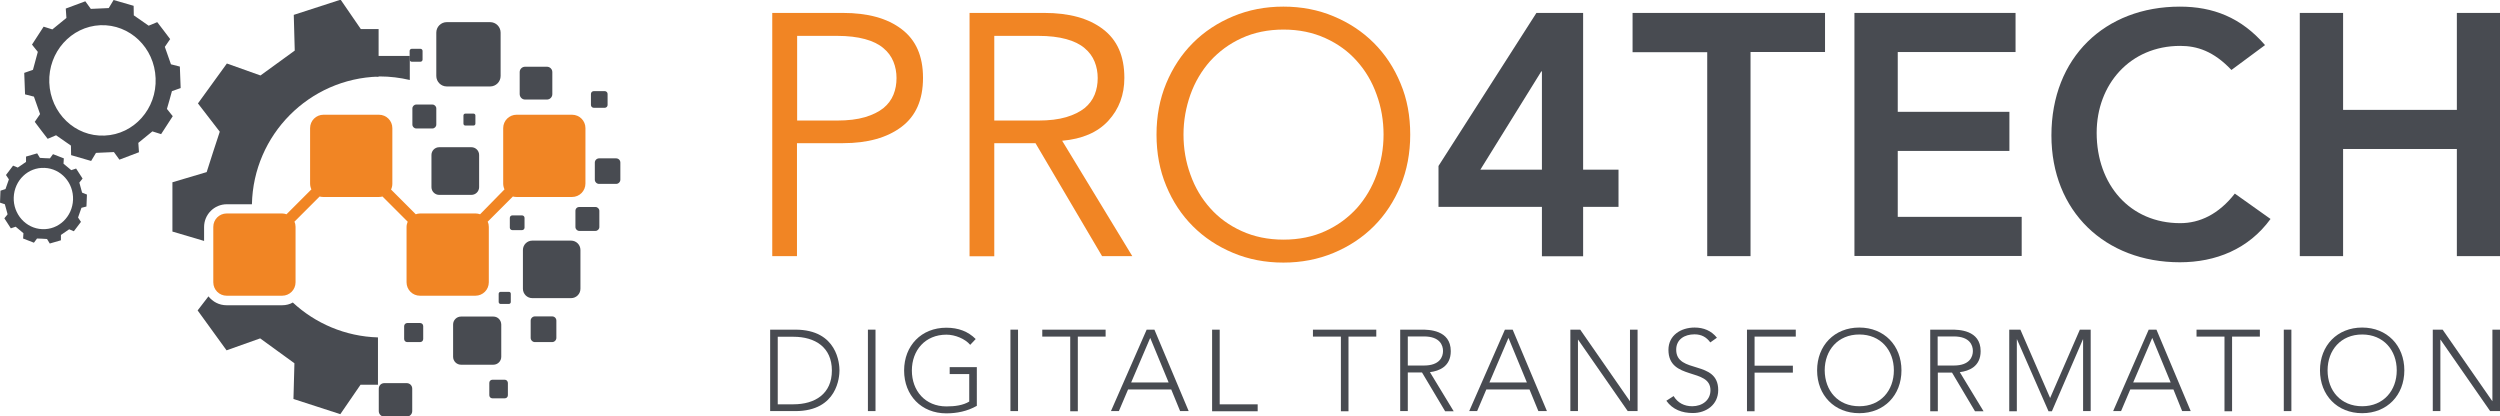 <?xml version="1.0" encoding="utf-8"?>
<!-- Generator: Adobe Illustrator 19.0.0, SVG Export Plug-In . SVG Version: 6.00 Build 0)  -->
<svg version="1.1" id="Camada_1" xmlns="http://www.w3.org/2000/svg" xmlns:xlink="http://www.w3.org/1999/xlink" x="0px" y="0px"
	 viewBox="0 0 1547.1 257.7" style="enable-background:new 0 0 1547.1 257.7;" xml:space="preserve">
<style type="text/css">
	.st0{fill:#F18524;}
	.st1{fill:#484B51;}
</style>
<g>
	<path class="st0" d="M477.9,8h43.8c15.3,0,27.4,3.3,36.2,10c8.9,6.7,13.3,16.7,13.3,30.2c0,13.5-4.4,23.6-13.3,30.3
		c-8.9,6.7-20.9,10.1-36.2,10.1h-28.5v69.9h-15.3V8z M493.3,74.6h24.7c6.8,0,12.6-0.7,17.3-2.1c4.7-1.4,8.5-3.3,11.4-5.6
		c2.8-2.3,4.9-5.1,6.2-8.3c1.3-3.2,1.9-6.6,1.9-10.3c0-3.5-0.6-6.9-1.9-10.1c-1.3-3.2-3.3-6-6.2-8.4c-2.8-2.4-6.6-4.3-11.4-5.6
		c-4.8-1.3-10.5-2-17.3-2h-24.7V74.6z"/>
	<path class="st0" d="M615.3,158.6H600V8h46.3c15.3,0,27.4,3.3,36.2,10c8.9,6.7,13.3,16.7,13.3,30.2c0,10.5-3.3,19.3-9.9,26.5
		c-6.6,7.2-16.1,11.3-28.6,12.4l43.4,71.4H682l-41.2-69.9h-25.5V158.6z M615.3,74.6h27.2c6.8,0,12.6-0.7,17.3-2.1
		c4.7-1.4,8.5-3.3,11.4-5.6c2.8-2.3,4.9-5.1,6.2-8.3c1.3-3.2,1.9-6.6,1.9-10.3c0-3.5-0.6-6.9-1.9-10.1c-1.3-3.2-3.3-6-6.2-8.4
		c-2.8-2.4-6.6-4.3-11.4-5.6c-4.7-1.3-10.5-2-17.3-2h-27.2V74.6z"/>
	<path class="st0" d="M872.7,83.3c0,11.5-2,22-6,31.7c-4,9.6-9.5,18-16.5,25c-7,7-15.3,12.5-24.9,16.5s-20,6-31.1,6
		c-11.2,0-21.6-2-31.1-6c-9.6-4-17.9-9.5-24.9-16.5c-7-7-12.5-15.3-16.5-25c-4-9.6-6-20.2-6-31.7c0-11.5,2-22,6-31.7
		c4-9.6,9.5-18,16.5-25c7-7,15.3-12.5,24.9-16.5c9.6-4,19.9-6,31.1-6c11.2,0,21.6,2,31.1,6c9.6,4,17.9,9.5,24.9,16.5
		c7,7,12.5,15.3,16.5,25C870.8,61.3,872.7,71.8,872.7,83.3z M856.2,83.3c0-8.6-1.4-16.9-4.3-24.8c-2.8-7.9-6.9-14.8-12.2-20.7
		c-5.3-6-11.8-10.7-19.5-14.2c-7.7-3.5-16.3-5.3-25.9-5.3c-9.6,0-18.3,1.8-25.9,5.3c-7.7,3.5-14.1,8.3-19.5,14.2
		c-5.3,6-9.4,12.9-12.2,20.7c-2.8,7.9-4.3,16.1-4.3,24.8c0,8.6,1.4,16.9,4.3,24.8c2.8,7.9,6.9,14.8,12.2,20.7
		c5.3,6,11.8,10.7,19.5,14.2c7.7,3.5,16.3,5.3,25.9,5.3c9.6,0,18.3-1.8,25.9-5.3c7.7-3.5,14.1-8.3,19.5-14.2
		c5.3-6,9.4-12.9,12.2-20.7C854.7,100.2,856.2,92,856.2,83.3z"/>
	<path class="st1" d="M954.2,128h-64v-25.3L950.8,8h28.9V105h21.9v23h-21.9v30.6h-25.5V128z M954.2,44.2h-0.4L916.1,105h38.1V44.2z"
		/>
	<path class="st1" d="M1056.4,32.3h-46.1V8h119.1v24.2h-46.1v126.3h-26.8V32.3z"/>
	<path class="st1" d="M1147.6,8h99.7v24.2h-72.9v37h69.1v24.2h-69.1v40.8h76.7v24.2h-103.5V8z"/>
	<path class="st1" d="M1380.9,43.3c-11.1-11.7-21.3-14.9-31.7-14.9c-31,0-51.7,23.8-51.7,53.8c0,32.1,20.6,55.9,51.7,55.9
		c12.1,0,23.8-5.5,33.8-18.3l22.1,15.7c-13.6,18.7-34,26.8-56.1,26.8c-46.3,0-79.5-31.5-79.5-78.5c0-48.3,33.2-79.7,79.5-79.7
		c20.4,0,37.8,6.6,52.7,23.8L1380.9,43.3z"/>
	<path class="st1" d="M1423.2,8h26.8v60h70.4V8h26.8v150.5h-26.8V92.2h-70.4v66.3h-26.8V8z"/>
	<g>
		<path class="st1" d="M476.6,204h15.6c26.2,0,27.3,21.5,27.3,25.2c0,3.7-1.1,25.2-27.3,25.2h-15.6V204z M481.3,250.2h9.7
			c13.4,0,23.8-6.5,23.8-20.9s-10.4-20.9-23.8-20.9h-9.7V250.2z"/>
		<path class="st1" d="M537.1,204h4.7v50.4h-4.7V204z"/>
		<path class="st1" d="M604.4,251.2c-5.8,3.3-12.3,4.6-18.8,4.6c-15.4,0-26.1-11.1-26.1-26.5s10.7-26.5,26.1-26.5
			c7.5,0,13.5,2.3,18.2,7l-3.4,3.6c-3.1-3.7-9.3-6.3-14.7-6.3c-13.2,0-21.4,9.7-21.4,22.2c0,12.5,8.2,22.2,21.4,22.2
			c5.4,0,10.3-0.7,14.1-3v-17h-12.1v-4.3h16.8V251.2z"/>
		<path class="st1" d="M625.3,204h4.7v50.4h-4.7V204z"/>
		<path class="st1" d="M662.2,208.3h-17.2V204h39.2v4.3h-17.2v46.2h-4.7V208.3z"/>
		<path class="st1" d="M709.6,204h4.8l21.2,50.4h-5.3l-5.5-13.4h-26.7l-5.7,13.4h-4.9L709.6,204z M711.8,209.1l-11.8,27.6h23.2
			L711.8,209.1z"/>
		<path class="st1" d="M750.1,204h4.7v46.2h23.5v4.3h-28.2V204z"/>
		<path class="st1" d="M829.7,208.3h-17.2V204h39.2v4.3h-17.2v46.2h-4.7V208.3z"/>
		<path class="st1" d="M866.5,204h13.3c4,0,18,0,18,13.3c0,9.6-7.3,12.3-12.9,13l14.7,24.2h-5.3L880,230.5h-8.8v23.9h-4.7V204z
			 M871.2,226.2h10c9.9,0,11.8-5.5,11.8-9c0-3.5-1.9-9-11.8-9h-10V226.2z"/>
		<path class="st1" d="M931.3,204h4.8l21.2,50.4h-5.3l-5.5-13.4h-26.7l-5.7,13.4h-4.9L931.3,204z M933.5,209.1l-11.8,27.6h23.2
			L933.5,209.1z"/>
		<path class="st1" d="M971.8,204h6.1l30.7,44.2h0.1V204h4.7v50.4h-6.1l-30.7-44.2h-0.1v44.2h-4.7V204z"/>
		<path class="st1" d="M1035.7,245.1c2.5,4.2,6.6,6.3,11.5,6.3c6.3,0,11.3-3.8,11.3-9.9c0-14.1-26-5.8-26-25c0-9,7.7-13.8,16.2-13.8
			c5.5,0,10.3,1.9,13.8,6.3l-4.1,2.9c-2.4-3.3-5.5-5-9.8-5c-6.1,0-11.3,3.1-11.3,9.5c0,15.2,26,6.1,26,25c0,9.1-7.5,14.2-15.7,14.2
			c-6.6,0-12.5-2.1-16.4-7.6L1035.7,245.1z"/>
		<path class="st1" d="M1081.1,204h30.2v4.3h-25.5v18h23.7v4.3h-23.7v23.9h-4.7V204z"/>
		<path class="st1" d="M1150.6,202.7c15.4,0,26.1,11.1,26.1,26.5s-10.7,26.5-26.1,26.5s-26.1-11.1-26.1-26.5
			S1135.2,202.7,1150.6,202.7z M1150.6,251.4c13.2,0,21.4-9.7,21.4-22.2c0-12.5-8.2-22.2-21.4-22.2c-13.2,0-21.4,9.7-21.4,22.2
			C1129.3,241.8,1137.4,251.4,1150.6,251.4z"/>
		<path class="st1" d="M1194.4,204h13.3c4,0,18,0,18,13.3c0,9.6-7.3,12.3-12.9,13l14.7,24.2h-5.3l-14.2-23.9h-8.8v23.9h-4.7V204z
			 M1199.1,226.2h10c9.9,0,11.8-5.5,11.8-9c0-3.5-1.9-9-11.8-9h-10V226.2z"/>
		<path class="st1" d="M1243.2,204h7.1l18.4,42.3l18.4-42.3h6.7v50.4h-4.7V210h-0.1l-19.2,44.5h-2.1l-19.5-44.5h-0.1v44.5h-4.7V204z
			"/>
		<path class="st1" d="M1329.7,204h4.8l21.2,50.4h-5.3L1345,241h-26.7l-5.7,13.4h-4.9L1329.7,204z M1331.9,209.1l-11.8,27.6h23.2
			L1331.9,209.1z"/>
		<path class="st1" d="M1376.5,208.3h-17.2V204h39.2v4.3h-17.2v46.2h-4.7V208.3z"/>
		<path class="st1" d="M1413.3,204h4.7v50.4h-4.7V204z"/>
		<path class="st1" d="M1461.8,202.7c15.4,0,26.1,11.1,26.1,26.5s-10.7,26.5-26.1,26.5s-26.1-11.1-26.1-26.5
			S1446.4,202.7,1461.8,202.7z M1461.8,251.4c13.2,0,21.4-9.7,21.4-22.2c0-12.5-8.2-22.2-21.4-22.2c-13.2,0-21.4,9.7-21.4,22.2
			C1440.4,241.8,1448.6,251.4,1461.8,251.4z"/>
		<path class="st1" d="M1505.5,204h6.1l30.7,44.2h0.1V204h4.7v50.4h-6.1l-30.7-44.2h-0.1v44.2h-4.7V204z"/>
	</g>
	<path class="st1" d="M233,47.3V34.6h20.6v14.9c-6-1.4-12.2-2.2-18.7-2.2C234.3,47.3,233.6,47.3,233,47.3z"/>
	<path class="st1" d="M106.4,56.4l5.4-1.9c-0.3-6.9-0.2-6.4-0.5-13.3l-5.5-1.4c-1.6-4.6-2.2-6.2-3.8-10.8l3.3-4.8
		c-4.1-5.5-3.8-5-8-10.5L92,15.9c-3.9-2.7-5.3-3.7-9.2-6.4l-0.1-5.9c-6.4-1.9-6-1.7-12.4-3.6l-3,5c-4.7,0.2-6.4,0.3-11.1,0.5
		l-3.4-4.7C46.5,3.1,47,2.9,40.7,5.3l0.4,5.8c-3.7,3-5,4.1-8.7,7.1L27,16.5c-3.7,5.8-3.4,5.3-7.2,11.1l3.6,4.5
		c-1.3,4.7-1.7,6.3-3,11.1l-5.4,1.9c0.3,6.9,0.2,6.4,0.5,13.3l5.5,1.4c1.6,4.6,2.2,6.2,3.8,10.8l-3.3,4.8c4.1,5.5,3.8,5,8,10.5
		l5.2-2.2c3.9,2.7,5.3,3.7,9.2,6.4l0.1,5.9c6.4,1.9,6,1.7,12.4,3.6l3-5c4.7-0.2,6.4-0.3,11.1-0.5l3.4,4.7c6.3-2.4,5.8-2.2,12.1-4.6
		l-0.4-5.8c3.7-3,5-4.1,8.7-7.1l5.4,1.7c3.7-5.8,3.4-5.3,7.2-11.1l-3.6-4.5C104.7,62.7,105.1,61.1,106.4,56.4z M64.7,83.9
		C46.5,84.7,31.2,70,30.5,51.1c-0.7-18.9,13.5-34.7,31.6-35.5c18.2-0.7,33.5,13.9,34.2,32.8C97.1,67.3,82.9,83.2,64.7,83.9z"/>
	<path class="st1" d="M50.8,119.2c-0.7-2.6-1-3.5-1.7-6.2l2-2.5c-2.1-3.2-1.9-3-4-6.2l-3,1c-2.1-1.7-2.8-2.3-4.8-4l0.2-3.3
		c-3.5-1.3-3.2-1.2-6.7-2.6l-1.9,2.6c-2.6-0.1-3.5-0.1-6.2-0.3l-1.7-2.8c-3.6,1-3.3,1-6.9,2l0,3.3c-2.2,1.5-2.9,2-5.1,3.5l-2.9-1.2
		c-2.3,3-2.1,2.8-4.4,5.8l1.8,2.7c-0.9,2.6-1.2,3.4-2.1,6L0.3,118c-0.1,3.9-0.1,3.6-0.3,7.4l3,1c0.7,2.6,1,3.5,1.7,6.2l-2,2.5
		c2.1,3.2,1.9,3,4,6.2l3-1c2.1,1.7,2.8,2.3,4.8,4l-0.2,3.3c3.5,1.3,3.2,1.2,6.7,2.6l1.9-2.6c2.6,0.1,3.5,0.1,6.2,0.3l1.7,2.8
		c3.6-1,3.3-1,6.9-2l0-3.3c2.2-1.5,2.9-2,5.1-3.5l2.9,1.2c2.3-3,2.1-2.8,4.4-5.8l-1.8-2.7c0.9-2.6,1.2-3.4,2.1-6l3.1-0.8
		c0.1-3.9,0.1-3.6,0.3-7.4L50.8,119.2z M45.2,123.6c-0.4,10.5-8.9,18.7-19.1,18.2c-10.1-0.4-18-9.3-17.6-19.7
		c0.4-10.5,8.9-18.7,19.1-18.2C37.7,104.3,45.6,113.1,45.2,123.6z"/>
	<g>
		<path class="st1" d="M223.3,18L210.8-0.2c-15.1,4.9-13.9,4.5-29,9.4l0.6,22.1c-9,6.6-12.2,8.9-21.2,15.4l-20.8-7.4
			c-9.3,12.8-8.6,11.9-17.9,24.7l13.5,17.5c-3.5,10.6-4.7,14.3-8.1,25l-21.2,6.3c0,15.9,0,14.7,0,30.5l19.6,5.8v-8.6
			c0-7.8,6.3-14.1,14.1-14.1h15.5c0.9-43,35.4-77.8,78.4-79V18H223.3z"/>
		<path class="st1" d="M174.6,188.9h-34.4c-4.6,0-8.6-2.2-11.2-5.5l-6.7,8.7c9.3,12.8,8.6,11.9,17.9,24.7l20.8-7.4
			c9,6.6,12.2,8.9,21.2,15.4l-0.6,22.1c15.1,4.9,13.9,4.5,29,9.4l12.5-18.2h10.8v-29.3c-20.3-0.6-38.8-8.7-52.7-21.6
			C179.4,188.3,177,188.9,174.6,188.9z"/>
	</g>
	<path class="st0" d="M297.1,132.6c-0.9-0.3-1.8-0.5-2.7-0.5H260c-1,0-1.9,0.2-2.7,0.5L242,117.3c0.5-1.1,0.8-2.3,0.8-3.6V79.3
		c0-4.6-3.7-8.3-8.3-8.3h-34.3c-4.6,0-8.3,3.7-8.3,8.3v34.3c0,1.3,0.3,2.5,0.8,3.6l-15.4,15.4c-0.9-0.3-1.8-0.5-2.7-0.5h-34.3
		c-4.6,0-8.3,3.7-8.3,8.3v34.3c0,4.6,3.7,8.3,8.3,8.3h34.3c4.6,0,8.3-3.7,8.3-8.3v-34.3c0-1.1-0.2-2.2-0.7-3.2l15.6-15.6
		c0.7,0.2,1.5,0.3,2.3,0.3h34.3c0.8,0,1.6-0.1,2.3-0.3l15.6,15.6c-0.4,1-0.7,2.1-0.7,3.2v34.3c0,4.6,3.7,8.3,8.3,8.3h34.3
		c4.6,0,8.3-3.7,8.3-8.3v-34.3c0-1.1-0.2-2.2-0.7-3.2l15.6-15.6c0.7,0.2,1.5,0.3,2.3,0.3h34.3c4.6,0,8.3-3.7,8.3-8.3V79.3
		c0-4.6-3.7-8.3-8.3-8.3h-34.3c-4.6,0-8.3,3.7-8.3,8.3v34.3c0,1.3,0.3,2.5,0.8,3.6L297.1,132.6z"/>
	<path class="st1" d="M314.9,180.6h-5.1c-0.7,0-1.2,0.6-1.2,1.2v5.1c0,0.7,0.6,1.2,1.2,1.2h5.1c0.7,0,1.2-0.6,1.2-1.2v-5.1
		C316.1,181.1,315.6,180.6,314.9,180.6z"/>
	<path class="st1" d="M312.4,235h-7.7c-1,0-1.9,0.8-1.9,1.9v7.7c0,1,0.8,1.9,1.9,1.9h7.7c1,0,1.9-0.8,1.9-1.9v-7.7
		C314.2,235.8,313.4,235,312.4,235z"/>
	<path class="st1" d="M324.6,140.9v-6.1c0-0.8-0.7-1.5-1.5-1.5H317c-0.8,0-1.5,0.7-1.5,1.5v6.1c0,0.8,0.7,1.5,1.5,1.5h6.1
		C323.9,142.4,324.6,141.7,324.6,140.9z"/>
	<path class="st1" d="M356.1,130.5v10c0,1.3,1.1,2.4,2.4,2.4h10c1.3,0,2.4-1.1,2.4-2.4v-10c0-1.3-1.1-2.4-2.4-2.4h-10
		C357.1,128.1,356.1,129.1,356.1,130.5z"/>
	<path class="st1" d="M250.1,201.8v8c0,1.1,0.9,1.9,1.9,1.9h8c1.1,0,1.9-0.9,1.9-1.9v-8c0-1.1-0.9-1.9-1.9-1.9h-8
		C251,199.9,250.1,200.8,250.1,201.8z"/>
	<path class="st1" d="M353.4,148.9h-24c-3.2,0-5.8,2.6-5.8,5.8v24c0,3.2,2.6,5.8,5.8,5.8h24c3.2,0,5.8-2.6,5.8-5.8v-24
		C359.2,151.5,356.6,148.9,353.4,148.9z"/>
	<path class="st1" d="M305.3,195.9h-20c-2.7,0-4.9,2.2-4.9,4.9v20c0,2.7,2.2,4.9,4.9,4.9h20c2.7,0,4.9-2.2,4.9-4.9v-20
		C310.1,198,308,195.9,305.3,195.9z"/>
	<path class="st1" d="M381.3,98h-10.6c-1.4,0-2.6,1.2-2.6,2.6v10.6c0,1.4,1.2,2.6,2.6,2.6h10.6c1.4,0,2.6-1.2,2.6-2.6v-10.6
		C383.9,99.1,382.7,98,381.3,98z"/>
	<path class="st1" d="M374.3,66.7c0.9,0,1.7-0.8,1.7-1.7v-6.9c0-0.9-0.8-1.7-1.7-1.7h-6.9c-0.9,0-1.7,0.8-1.7,1.7V65
		c0,0.9,0.8,1.7,1.7,1.7H374.3z"/>
	<path class="st1" d="M341.7,195.8H331c-1.4,0-2.6,1.2-2.6,2.6v10.7c0,1.4,1.2,2.6,2.6,2.6h10.7c1.4,0,2.6-1.2,2.6-2.6v-10.7
		C344.3,197,343.2,195.8,341.7,195.8z"/>
	<path class="st1" d="M251.7,237.1h-13.9c-1.9,0-3.4,1.5-3.4,3.4v13.9c0,1.9,1.5,3.4,3.4,3.4h13.9c1.9,0,3.4-1.5,3.4-3.4v-13.9
		C255.1,238.6,253.6,237.1,251.7,237.1z"/>
	<path class="st1" d="M254.8,38.2h5.4c0.7,0,1.3-0.6,1.3-1.3v-5.4c0-0.7-0.6-1.3-1.3-1.3h-5.4c-0.7,0-1.3,0.6-1.3,1.3v5.4
		C253.5,37.6,254.1,38.2,254.8,38.2z"/>
	<path class="st1" d="M324.9,61.6h13.6c1.8,0,3.3-1.5,3.3-3.3V44.6c0-1.8-1.5-3.3-3.3-3.3h-13.6c-1.8,0-3.3,1.5-3.3,3.3v13.6
		C321.6,60.1,323.1,61.6,324.9,61.6z"/>
	<path class="st1" d="M255.2,67.1v10c0,1.3,1.1,2.4,2.4,2.4h10c1.3,0,2.4-1.1,2.4-2.4v-10c0-1.3-1.1-2.4-2.4-2.4h-10
		C256.3,64.7,255.2,65.8,255.2,67.1z"/>
	<path class="st1" d="M276.5,53.5h26.8c3.6,0,6.5-2.9,6.5-6.5V20.2c0-3.6-2.9-6.5-6.5-6.5h-26.8c-3.6,0-6.5,2.9-6.5,6.5V47
		C270,50.6,272.9,53.5,276.5,53.5z"/>
	<path class="st1" d="M267,95.9v19.9c0,2.7,2.2,4.8,4.8,4.8h19.9c2.7,0,4.8-2.2,4.8-4.8V95.9c0-2.7-2.2-4.8-4.8-4.8h-19.9
		C269.2,91.1,267,93.2,267,95.9z"/>
	<path class="st1" d="M293,77.7c0.7,0,1.2-0.5,1.2-1.2v-5c0-0.7-0.5-1.2-1.2-1.2h-5c-0.7,0-1.2,0.5-1.2,1.2v5c0,0.7,0.5,1.2,1.2,1.2
		H293z"/>
</g>
</svg>

